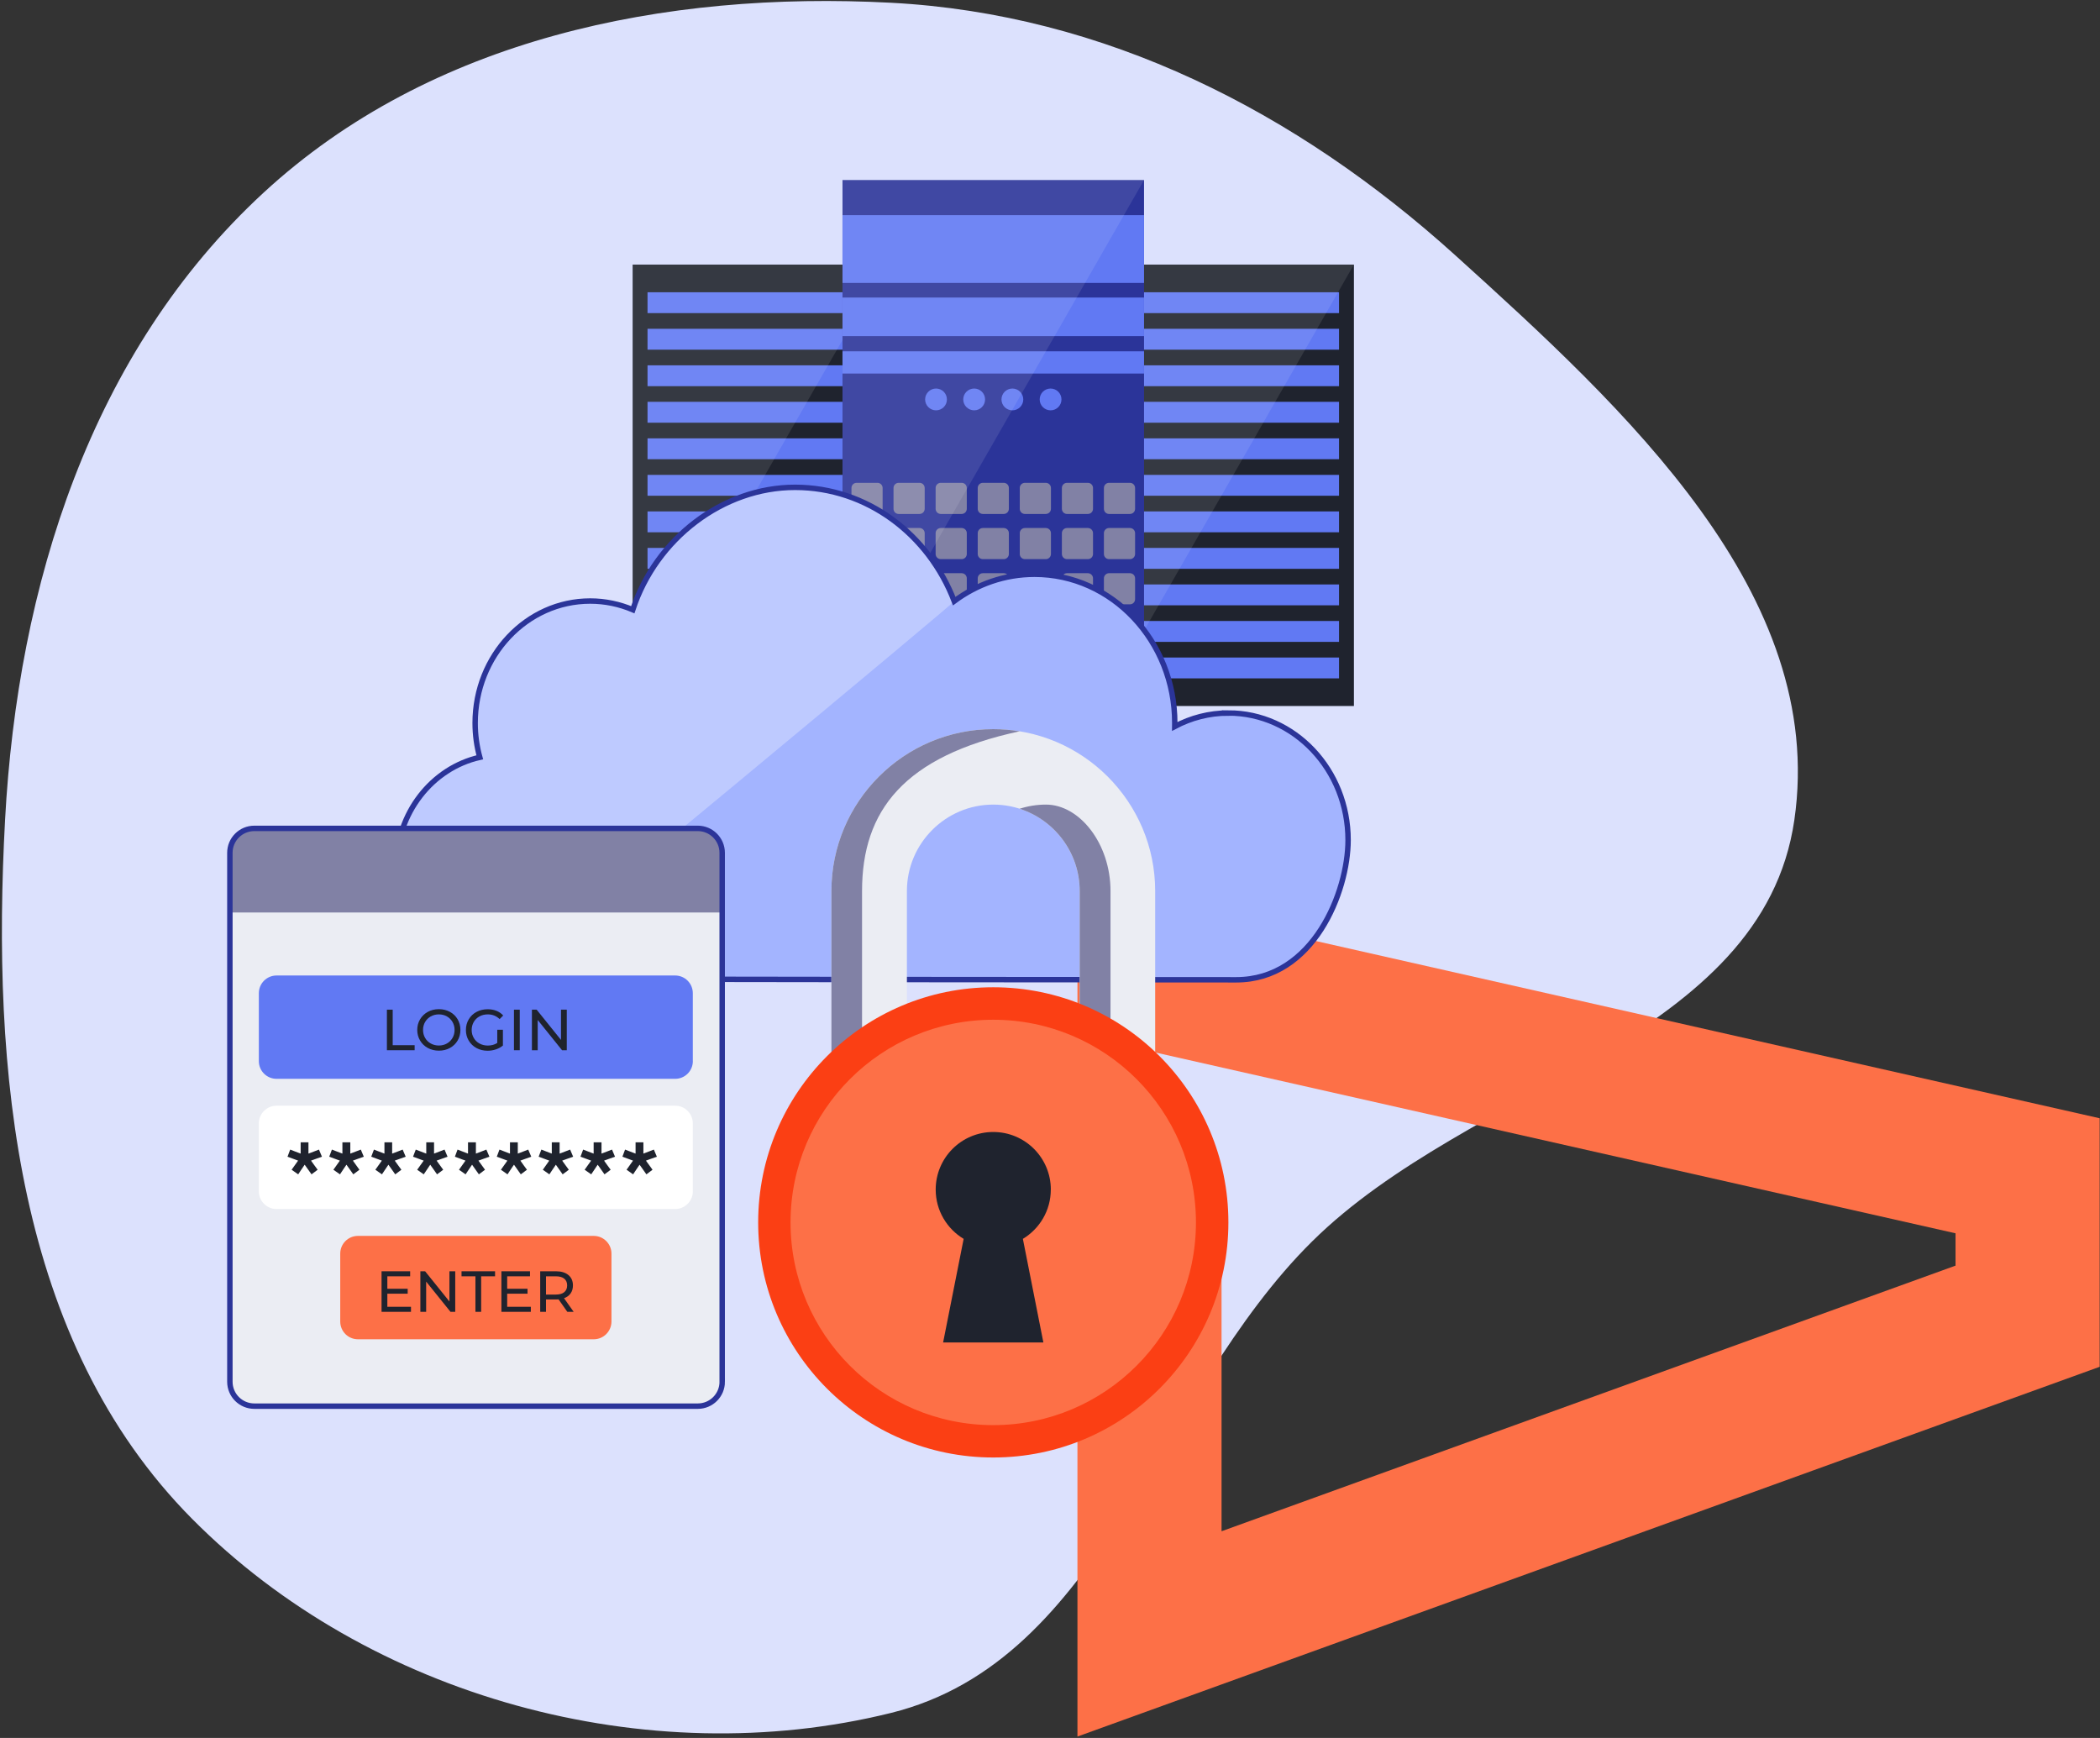<?xml version="1.0" encoding="UTF-8"?>
<svg xmlns="http://www.w3.org/2000/svg" width="580" height="480" viewBox="0 0 580 480" fill="none">
  <rect x="0" y="0" width="580" height="480" fill="#333333" stroke="none"/>
  <path fill-rule="evenodd" clip-rule="evenodd" d="M246.081 0.76C305.194 3.877 358.099 30.847 401.996 70.559C448.725 112.833 504.642 164.116 495.581 226.474C486.77 287.11 406.011 299.753 362.433 342.826C319.389 385.372 304.827 458.527 246.081 473.085C178.704 489.782 101.956 468.766 53.065 419.49C4.298 370.339 -2.33 295.613 1.397 226.474C4.893 161.626 25.076 97.236 72.809 53.203C118.919 10.668 183.436 -2.543 246.081 0.76Z" fill="#DCE1FD"></path>
  <g clip-path="url(#clip0_234_746)">
    <path d="M297.58 285.817L540.1 340.617V349.547L337.38 422.907V332.007H297.58V344.757V479.607L579.91 377.487V308.847L297.58 245.007V285.817Z" fill="#FD7047"></path>
  </g>
  <g clip-path="url(#clip1_234_746)">
    <path d="M373.94 73.076H304.04V194.986H373.94V73.076Z" fill="#1F232E"></path>
    <path d="M369.83 80.716H308.15V86.476H369.83V80.716Z" fill="#6179F3"></path>
    <path d="M369.83 90.806H308.15V96.576H369.83V90.806Z" fill="#6179F3"></path>
    <path d="M369.83 100.896H308.15V106.656H369.83V100.896Z" fill="#6179F3"></path>
    <path d="M369.83 110.976H308.15V116.746H369.83V110.976Z" fill="#6179F3"></path>
    <path d="M369.83 121.065H308.15V126.825H369.83V121.065Z" fill="#6179F3"></path>
    <path d="M369.83 131.156H308.15V136.916H369.83V131.156Z" fill="#6179F3"></path>
    <path d="M369.83 141.246H308.15V147.006H369.83V141.246Z" fill="#6179F3"></path>
    <path d="M369.83 151.326H308.15V157.096H369.83V151.326Z" fill="#6179F3"></path>
    <path d="M369.83 161.416H308.15V167.176H369.83V161.416Z" fill="#6179F3"></path>
    <path d="M369.83 171.506H308.15V177.276H369.83V171.506Z" fill="#6179F3"></path>
    <path d="M369.83 181.596H308.15V187.356H369.83V181.596Z" fill="#6179F3"></path>
    <path opacity="0.1" d="M304.04 194.996V73.076H373.93L304.04 194.996Z" fill="white"></path>
    <path d="M244.63 73.076H174.73V194.986H244.63V73.076Z" fill="#1F232E"></path>
    <path d="M240.52 80.716H178.84V86.476H240.52V80.716Z" fill="#6179F3"></path>
    <path d="M240.52 90.806H178.84V96.576H240.52V90.806Z" fill="#6179F3"></path>
    <path d="M240.52 100.896H178.84V106.656H240.52V100.896Z" fill="#6179F3"></path>
    <path d="M240.52 110.976H178.84V116.746H240.52V110.976Z" fill="#6179F3"></path>
    <path d="M240.52 121.065H178.84V126.825H240.52V121.065Z" fill="#6179F3"></path>
    <path d="M240.52 131.156H178.84V136.916H240.52V131.156Z" fill="#6179F3"></path>
    <path d="M240.52 141.246H178.84V147.006H240.52V141.246Z" fill="#6179F3"></path>
    <path d="M240.52 151.326H178.84V157.096H240.52V151.326Z" fill="#6179F3"></path>
    <path d="M240.52 161.416H178.84V167.176H240.52V161.416Z" fill="#6179F3"></path>
    <path d="M240.52 171.506H178.84V177.276H240.52V171.506Z" fill="#6179F3"></path>
    <path d="M240.52 181.596H178.84V187.356H240.52V181.596Z" fill="#6179F3"></path>
    <path opacity="0.1" d="M174.73 194.996V73.076H244.63L174.73 194.996Z" fill="white"></path>
    <path d="M315.97 49.727H232.69V194.997H315.97V49.727Z" fill="#2B3499"></path>
    <path d="M315.97 59.417H232.69V78.137H315.97V59.417Z" fill="#6179F3"></path>
    <path d="M315.97 82.177H232.69V92.827H315.97V82.177Z" fill="#6179F3"></path>
    <path d="M315.97 97.027H232.69V103.167H315.97V97.027Z" fill="#6179F3"></path>
    <path d="M261.53 110.317C261.53 111.987 260.18 113.327 258.52 113.327C256.86 113.327 255.51 111.977 255.51 110.317C255.51 108.657 256.86 107.307 258.52 107.307C260.19 107.307 261.53 108.657 261.53 110.317Z" fill="#6179F3"></path>
    <path d="M272.07 110.317C272.07 111.987 270.72 113.327 269.06 113.327C267.4 113.327 266.04 111.977 266.04 110.317C266.04 108.657 267.39 107.307 269.06 107.307C270.73 107.307 272.07 108.657 272.07 110.317Z" fill="#6179F3"></path>
    <path d="M282.62 110.317C282.62 111.987 281.27 113.327 279.61 113.327C277.95 113.327 276.6 111.977 276.6 110.317C276.6 108.657 277.95 107.307 279.61 107.307C281.28 107.307 282.62 108.657 282.62 110.317Z" fill="#6179F3"></path>
    <path d="M293.17 110.317C293.17 111.987 291.82 113.327 290.16 113.327C288.5 113.327 287.15 111.977 287.15 110.317C287.15 108.657 288.5 107.307 290.16 107.307C291.82 107.307 293.17 108.657 293.17 110.317Z" fill="#6179F3"></path>
    <path d="M243.77 140.527C243.77 141.317 243.14 141.947 242.35 141.947H236.59C235.8 141.947 235.17 141.317 235.17 140.527V134.767C235.17 133.977 235.8 133.347 236.59 133.347H242.35C243.14 133.347 243.77 133.987 243.77 134.767V140.527Z" fill="#8181A5"></path>
    <path d="M255.39 140.527C255.39 141.317 254.75 141.947 253.97 141.947H248.2C247.42 141.947 246.78 141.317 246.78 140.527V134.767C246.78 133.977 247.42 133.347 248.2 133.347H253.97C254.75 133.347 255.39 133.987 255.39 134.767V140.527Z" fill="#8181A5"></path>
    <path d="M267.02 140.527C267.02 141.317 266.38 141.947 265.6 141.947H259.84C259.05 141.947 258.41 141.317 258.41 140.527V134.767C258.41 133.977 259.05 133.347 259.84 133.347H265.6C266.39 133.347 267.02 133.987 267.02 134.767V140.527Z" fill="#8181A5"></path>
    <path d="M278.64 140.527C278.64 141.317 278 141.947 277.22 141.947H271.46C270.67 141.947 270.04 141.317 270.04 140.527V134.767C270.04 133.977 270.68 133.347 271.46 133.347H277.22C278.01 133.347 278.64 133.987 278.64 134.767V140.527Z" fill="#8181A5"></path>
    <path d="M290.26 140.527C290.26 141.317 289.62 141.947 288.84 141.947H283.07C282.29 141.947 281.65 141.317 281.65 140.527V134.767C281.65 133.977 282.29 133.347 283.07 133.347H288.84C289.63 133.347 290.26 133.987 290.26 134.767V140.527Z" fill="#8181A5"></path>
    <path d="M301.88 140.527C301.88 141.317 301.24 141.947 300.46 141.947H294.7C293.91 141.947 293.28 141.317 293.28 140.527V134.767C293.28 133.977 293.92 133.347 294.7 133.347H300.46C301.25 133.347 301.88 133.987 301.88 134.767V140.527Z" fill="#8181A5"></path>
    <path d="M313.5 140.527C313.5 141.317 312.86 141.947 312.08 141.947H306.31C305.52 141.947 304.89 141.317 304.89 140.527V134.767C304.89 133.977 305.53 133.347 306.31 133.347H312.08C312.86 133.347 313.5 133.987 313.5 134.767V140.527Z" fill="#8181A5"></path>
    <path d="M243.77 153.007C243.77 153.797 243.14 154.427 242.35 154.427H236.59C235.8 154.427 235.17 153.787 235.17 153.007V147.247C235.17 146.457 235.8 145.827 236.59 145.827H242.35C243.14 145.827 243.77 146.467 243.77 147.247V153.007Z" fill="#8181A5"></path>
    <path d="M255.39 153.007C255.39 153.797 254.75 154.427 253.97 154.427H248.2C247.42 154.427 246.78 153.787 246.78 153.007V147.247C246.78 146.457 247.42 145.827 248.2 145.827H253.97C254.75 145.827 255.39 146.467 255.39 147.247V153.007Z" fill="#8181A5"></path>
    <path d="M267.02 153.007C267.02 153.797 266.38 154.427 265.6 154.427H259.84C259.05 154.427 258.41 153.787 258.41 153.007V147.247C258.41 146.457 259.05 145.827 259.84 145.827H265.6C266.39 145.827 267.02 146.467 267.02 147.247V153.007Z" fill="#8181A5"></path>
    <path d="M278.64 153.007C278.64 153.797 278 154.427 277.22 154.427H271.46C270.67 154.427 270.04 153.787 270.04 153.007V147.247C270.04 146.457 270.68 145.827 271.46 145.827H277.22C278.01 145.827 278.64 146.467 278.64 147.247V153.007Z" fill="#8181A5"></path>
    <path d="M290.26 153.007C290.26 153.797 289.62 154.427 288.84 154.427H283.07C282.29 154.427 281.65 153.787 281.65 153.007V147.247C281.65 146.457 282.29 145.827 283.07 145.827H288.84C289.63 145.827 290.26 146.467 290.26 147.247V153.007Z" fill="#8181A5"></path>
    <path d="M301.88 153.007C301.88 153.797 301.24 154.427 300.46 154.427H294.7C293.91 154.427 293.28 153.787 293.28 153.007V147.247C293.28 146.457 293.92 145.827 294.7 145.827H300.46C301.25 145.827 301.88 146.467 301.88 147.247V153.007Z" fill="#8181A5"></path>
    <path d="M313.5 153.007C313.5 153.797 312.86 154.427 312.08 154.427H306.31C305.52 154.427 304.89 153.787 304.89 153.007V147.247C304.89 146.457 305.53 145.827 306.31 145.827H312.08C312.86 145.827 313.5 146.467 313.5 147.247V153.007Z" fill="#8181A5"></path>
    <path d="M243.77 165.487C243.77 166.277 243.14 166.907 242.35 166.907H236.59C235.8 166.907 235.17 166.267 235.17 165.487V159.727C235.17 158.947 235.8 158.307 236.59 158.307H242.35C243.14 158.307 243.77 158.947 243.77 159.727V165.487Z" fill="#8181A5"></path>
    <path d="M255.39 165.487C255.39 166.277 254.75 166.907 253.97 166.907H248.2C247.42 166.907 246.78 166.267 246.78 165.487V159.727C246.78 158.947 247.42 158.307 248.2 158.307H253.97C254.75 158.307 255.39 158.947 255.39 159.727V165.487Z" fill="#8181A5"></path>
    <path d="M267.02 165.487C267.02 166.277 266.38 166.907 265.6 166.907H259.84C259.05 166.907 258.41 166.267 258.41 165.487V159.727C258.41 158.947 259.05 158.307 259.84 158.307H265.6C266.39 158.307 267.02 158.947 267.02 159.727V165.487Z" fill="#8181A5"></path>
    <path d="M278.64 165.487C278.64 166.277 278 166.907 277.22 166.907H271.46C270.67 166.907 270.04 166.267 270.04 165.487V159.727C270.04 158.947 270.68 158.307 271.46 158.307H277.22C278.01 158.307 278.64 158.947 278.64 159.727V165.487Z" fill="#8181A5"></path>
    <path d="M290.26 165.487C290.26 166.277 289.62 166.907 288.84 166.907H283.07C282.29 166.907 281.65 166.267 281.65 165.487V159.727C281.65 158.947 282.29 158.307 283.07 158.307H288.84C289.63 158.307 290.26 158.947 290.26 159.727V165.487Z" fill="#8181A5"></path>
    <path d="M301.88 165.487C301.88 166.277 301.24 166.907 300.46 166.907H294.7C293.91 166.907 293.28 166.267 293.28 165.487V159.727C293.28 158.947 293.92 158.307 294.7 158.307H300.46C301.25 158.307 301.88 158.947 301.88 159.727V165.487Z" fill="#8181A5"></path>
    <path d="M313.5 165.487C313.5 166.277 312.86 166.907 312.08 166.907H306.31C305.52 166.907 304.89 166.267 304.89 165.487V159.727C304.89 158.947 305.53 158.307 306.31 158.307H312.08C312.86 158.307 313.5 158.947 313.5 159.727V165.487Z" fill="#8181A5"></path>
    <path d="M243.77 177.977C243.77 178.757 243.14 179.397 242.35 179.397H236.59C235.8 179.397 235.17 178.757 235.17 177.977V172.207C235.17 171.417 235.8 170.787 236.59 170.787H242.35C243.14 170.787 243.77 171.427 243.77 172.207V177.977Z" fill="#8181A5"></path>
    <path d="M255.39 177.977C255.39 178.757 254.75 179.397 253.97 179.397H248.2C247.42 179.397 246.78 178.757 246.78 177.977V172.207C246.78 171.417 247.42 170.787 248.2 170.787H253.97C254.75 170.787 255.39 171.427 255.39 172.207V177.977Z" fill="#8181A5"></path>
    <path d="M267.02 177.977C267.02 178.757 266.38 179.397 265.6 179.397H259.84C259.05 179.397 258.41 178.757 258.41 177.977V172.207C258.41 171.417 259.05 170.787 259.84 170.787H265.6C266.39 170.787 267.02 171.427 267.02 172.207V177.977Z" fill="#8181A5"></path>
    <path d="M278.64 177.977C278.64 178.757 278 179.397 277.22 179.397H271.46C270.67 179.397 270.04 178.757 270.04 177.977V172.207C270.04 171.417 270.68 170.787 271.46 170.787H277.22C278.01 170.787 278.64 171.427 278.64 172.207V177.977Z" fill="#8181A5"></path>
    <path d="M290.26 177.977C290.26 178.757 289.62 179.397 288.84 179.397H283.07C282.29 179.397 281.65 178.757 281.65 177.977V172.207C281.65 171.417 282.29 170.787 283.07 170.787H288.84C289.63 170.787 290.26 171.427 290.26 172.207V177.977Z" fill="#8181A5"></path>
    <path d="M301.88 177.977C301.88 178.757 301.24 179.397 300.46 179.397H294.7C293.91 179.397 293.28 178.757 293.28 177.977V172.207C293.28 171.417 293.92 170.787 294.7 170.787H300.46C301.25 170.787 301.88 171.427 301.88 172.207V177.977Z" fill="#8181A5"></path>
    <path d="M313.5 177.977C313.5 178.757 312.86 179.397 312.08 179.397H306.31C305.52 179.397 304.89 178.757 304.89 177.977V172.207C304.89 171.417 305.53 170.787 306.31 170.787H312.08C312.86 170.787 313.5 171.427 313.5 172.207V177.977Z" fill="#8181A5"></path>
    <path d="M243.77 190.457C243.77 191.237 243.14 191.877 242.35 191.877H236.59C235.8 191.877 235.17 191.237 235.17 190.457V184.687C235.17 183.907 235.8 183.267 236.59 183.267H242.35C243.14 183.267 243.77 183.907 243.77 184.687V190.457Z" fill="#8181A5"></path>
    <path d="M255.39 190.457C255.39 191.237 254.75 191.877 253.97 191.877H248.2C247.42 191.877 246.78 191.237 246.78 190.457V184.687C246.78 183.907 247.42 183.267 248.2 183.267H253.97C254.75 183.267 255.39 183.907 255.39 184.687V190.457Z" fill="#8181A5"></path>
    <path d="M267.02 190.457C267.02 191.237 266.38 191.877 265.6 191.877H259.84C259.05 191.877 258.41 191.237 258.41 190.457V184.687C258.41 183.907 259.05 183.267 259.84 183.267H265.6C266.39 183.267 267.02 183.907 267.02 184.687V190.457Z" fill="#8181A5"></path>
    <path d="M278.64 190.457C278.64 191.237 278 191.877 277.22 191.877H271.46C270.67 191.877 270.04 191.237 270.04 190.457V184.687C270.04 183.907 270.68 183.267 271.46 183.267H277.22C278.01 183.267 278.64 183.907 278.64 184.687V190.457Z" fill="#8181A5"></path>
    <path d="M290.26 190.457C290.26 191.237 289.62 191.877 288.84 191.877H283.07C282.29 191.877 281.65 191.237 281.65 190.457V184.687C281.65 183.907 282.29 183.267 283.07 183.267H288.84C289.63 183.267 290.26 183.907 290.26 184.687V190.457Z" fill="#8181A5"></path>
    <path d="M301.88 190.457C301.88 191.237 301.24 191.877 300.46 191.877H294.7C293.91 191.877 293.28 191.237 293.28 190.457V184.687C293.28 183.907 293.92 183.267 294.7 183.267H300.46C301.25 183.267 301.88 183.907 301.88 184.687V190.457Z" fill="#8181A5"></path>
    <path d="M313.5 190.457C313.5 191.237 312.86 191.877 312.08 191.877H306.31C305.52 191.877 304.89 191.237 304.89 190.457V184.687C304.89 183.907 305.53 183.267 306.31 183.267H312.08C312.86 183.267 313.5 183.907 313.5 184.687V190.457Z" fill="#8181A5"></path>
    <path opacity="0.1" d="M232.69 194.997V49.727H315.97L232.69 194.997Z" fill="white"></path>
    <path d="M339.26 196.927C333.93 196.927 328.9 198.277 324.44 200.647C324.44 200.327 324.46 200.017 324.46 199.697C324.46 177.007 307.12 158.607 285.73 158.607C277.47 158.607 269.83 161.357 263.55 166.027C256.5 147.607 239.48 134.597 219.58 134.597C199.68 134.597 181.22 148.717 174.77 168.397C171.13 166.857 167.16 165.997 163 165.997C145.46 165.997 131.23 181.087 131.23 199.697C131.23 202.987 131.68 206.157 132.51 209.157C119.35 212.137 109.47 224.537 109.47 239.397C109.47 256.117 121.97 269.727 137.59 270.307C138.49 270.507 341.44 270.607 341.44 270.607C362.75 270.607 372.33 246.277 372.33 232.007C372.33 212.627 357.52 196.917 339.25 196.917L339.26 196.927Z" fill="#A3B4FF"></path>
    <path opacity="0.3" d="M263.55 166.017C256.5 147.597 239.48 134.587 219.58 134.587C199.68 134.587 181.22 148.707 174.77 168.387C171.13 166.847 167.16 165.987 163 165.987C145.46 165.987 131.23 181.077 131.23 199.687C131.23 202.977 131.68 206.147 132.51 209.147C119.35 212.127 109.47 224.527 109.47 239.387C109.47 256.107 121.97 269.717 137.59 270.297C138.49 270.497 269.83 161.337 263.54 166.007L263.55 166.017Z" fill="white"></path>
    <path opacity="0.2" d="M-314.65 1098.98C-103.677 1098.98 67.35 927.949 67.35 716.977C67.35 506.004 -103.677 334.977 -314.65 334.977C-525.623 334.977 -696.65 506.004 -696.65 716.977C-696.65 927.949 -525.623 1098.98 -314.65 1098.98Z" fill="url(#paint0_linear_234_746)" stroke="#FD7047" stroke-miterlimit="22.93"></path>
    <path opacity="0.2" d="M-314.65 1051.23C-130.049 1051.23 19.6 901.578 19.6 716.977C19.6 532.375 -130.049 382.727 -314.65 382.727C-499.251 382.727 -648.9 532.375 -648.9 716.977C-648.9 901.578 -499.251 1051.23 -314.65 1051.23Z" fill="url(#paint1_linear_234_746)" stroke="#FD7047" stroke-miterlimit="22.93"></path>
    <path d="M339.26 196.926C333.93 196.926 328.9 198.276 324.44 200.646C324.44 200.326 324.46 200.016 324.46 199.696C324.46 177.006 307.12 158.606 285.73 158.606C277.47 158.606 269.83 161.356 263.55 166.026C256.5 147.606 239.48 134.596 219.58 134.596C199.68 134.596 181.22 148.716 174.77 168.396C171.13 166.856 167.16 165.996 163 165.996C145.46 165.996 131.23 181.086 131.23 199.696C131.23 202.986 131.68 206.156 132.51 209.156C119.35 212.136 109.47 224.536 109.47 239.396C109.47 256.116 121.97 269.726 137.59 270.306C138.49 270.506 341.44 270.606 341.44 270.606C362.75 270.606 372.33 246.276 372.33 232.006C372.33 212.626 357.52 196.916 339.25 196.916L339.26 196.926Z" stroke="#2B3499" stroke-width="1.5" stroke-miterlimit="13.3"></path>
    <path d="M199.41 381.616C199.41 385.346 196.39 388.356 192.66 388.356H70.19C66.46 388.356 63.44 385.336 63.44 381.616V235.536C63.44 231.806 66.46 228.786 70.19 228.786H192.66C196.39 228.786 199.41 231.806 199.41 235.536V381.616Z" fill="#EBEDF3"></path>
    <path d="M199.41 252.016V235.536C199.41 231.806 196.39 228.786 192.66 228.786H70.19C66.46 228.786 63.44 231.806 63.44 235.536V252.016H199.41Z" fill="#8181A5"></path>
    <path d="M191.36 293.066C191.36 295.776 189.17 297.956 186.47 297.956H76.39C73.68 297.956 71.49 295.776 71.49 293.066V274.316C71.49 271.606 73.68 269.416 76.39 269.416H186.46C189.17 269.416 191.35 271.606 191.35 274.316V293.066H191.36Z" fill="#6179F3"></path>
    <path d="M191.36 329.016C191.36 331.726 189.17 333.916 186.47 333.916H76.39C73.68 333.916 71.49 331.726 71.49 329.016V310.266C71.49 307.566 73.68 305.376 76.39 305.376H186.46C189.17 305.376 191.35 307.566 191.35 310.266V329.016H191.36Z" fill="white"></path>
    <path d="M168.88 364.986C168.88 367.686 166.69 369.886 163.99 369.886H98.86C96.16 369.886 93.97 367.696 93.97 364.986V346.226C93.97 343.526 96.16 341.336 98.86 341.336H163.99C166.69 341.336 168.88 343.536 168.88 346.226V364.986Z" fill="#FD7047"></path>
    <path d="M85.19 315.496V318.606C85.19 318.606 85.39 318.526 85.7 318.416C86 318.316 86.32 318.186 86.67 318.046L88.09 317.496L88.92 319.466C88.37 319.646 87.88 319.826 87.44 319.986C87.07 320.136 86.73 320.256 86.42 320.356C86.12 320.456 85.94 320.516 85.9 320.546C85.92 320.566 86.03 320.706 86.21 320.976C86.39 321.246 86.6 321.536 86.83 321.836C87.1 322.206 87.39 322.616 87.73 323.066L86.04 324.336L84.15 321.676C84.15 321.676 84.03 321.846 83.84 322.126C83.66 322.406 83.45 322.716 83.22 323.036L82.36 324.336L80.54 323.066L82.33 320.546C82.33 320.546 82.14 320.456 81.83 320.356C81.52 320.246 81.17 320.136 80.83 319.986C80.42 319.816 79.94 319.646 79.41 319.466L80.15 317.496L81.56 318.046C81.91 318.196 82.24 318.316 82.54 318.416C82.84 318.526 83 318.586 83.04 318.606V315.496H85.21H85.19Z" fill="#1F232E"></path>
    <path d="M96.75 315.496V318.606C96.75 318.606 96.96 318.526 97.26 318.416C97.56 318.316 97.88 318.186 98.23 318.046L99.65 317.496L100.48 319.466C99.92 319.646 99.43 319.826 99 319.986C98.64 320.136 98.29 320.256 97.99 320.356C97.67 320.456 97.5 320.516 97.46 320.546C97.48 320.566 97.59 320.706 97.77 320.976C97.95 321.246 98.15 321.536 98.39 321.836C98.65 322.206 98.95 322.616 99.27 323.066L97.58 324.336L95.69 321.676C95.69 321.676 95.57 321.846 95.38 322.126C95.19 322.406 94.99 322.716 94.76 323.036L93.9 324.336L92.08 323.066L93.87 320.546C93.87 320.546 93.68 320.456 93.36 320.356C93.03 320.246 92.71 320.136 92.35 319.986C91.93 319.816 91.46 319.646 90.93 319.466L91.67 317.496L93.09 318.046C93.44 318.196 93.76 318.316 94.07 318.416C94.35 318.526 94.53 318.586 94.57 318.606V315.496H96.73H96.75Z" fill="#1F232E"></path>
    <path d="M108.31 315.496V318.606C108.31 318.606 108.52 318.526 108.82 318.416C109.12 318.316 109.44 318.186 109.8 318.046L111.21 317.496L112.05 319.466C111.49 319.646 111 319.826 110.57 319.986C110.2 320.136 109.86 320.256 109.55 320.356C109.25 320.456 109.07 320.516 109.03 320.546C109.05 320.566 109.15 320.706 109.34 320.976C109.53 321.246 109.73 321.536 109.96 321.836C110.22 322.206 110.52 322.616 110.86 323.066L109.16 324.336L107.28 321.676C107.28 321.676 107.15 321.846 106.97 322.126C106.79 322.406 106.59 322.716 106.36 323.036L105.49 324.336L103.67 323.066L105.46 320.546C105.46 320.546 105.27 320.456 104.95 320.356C104.63 320.246 104.3 320.136 103.95 319.986C103.54 319.816 103.07 319.646 102.53 319.466L103.28 317.496L104.69 318.046C105.04 318.196 105.37 318.316 105.67 318.416C105.97 318.526 106.14 318.586 106.18 318.606V315.496H108.34H108.31Z" fill="#1F232E"></path>
    <path d="M119.88 315.496V318.606C119.88 318.606 120.09 318.526 120.38 318.416C120.68 318.316 121 318.186 121.35 318.046L122.78 317.496L123.61 319.466C123.06 319.646 122.56 319.826 122.14 319.986C121.76 320.136 121.43 320.256 121.12 320.356C120.82 320.456 120.63 320.516 120.59 320.546C120.61 320.566 120.71 320.706 120.9 320.976C121.09 321.246 121.29 321.536 121.52 321.836C121.78 322.206 122.09 322.616 122.41 323.066L120.71 324.336L118.83 321.676C118.83 321.676 118.71 321.846 118.52 322.126C118.34 322.406 118.13 322.716 117.91 323.036L117.03 324.336L115.22 323.066L117.02 320.546C117.02 320.546 116.83 320.456 116.5 320.356C116.18 320.246 115.85 320.136 115.51 319.986C115.09 319.816 114.61 319.646 114.08 319.466L114.83 317.496L116.25 318.046C116.6 318.196 116.93 318.316 117.22 318.416C117.52 318.526 117.68 318.586 117.73 318.606V315.496H119.89H119.88Z" fill="#1F232E"></path>
    <path d="M131.44 315.496V318.606C131.44 318.606 131.65 318.526 131.96 318.416C132.25 318.316 132.58 318.186 132.92 318.046L134.33 317.496L135.17 319.466C134.61 319.646 134.12 319.826 133.69 319.986C133.32 320.136 132.98 320.256 132.67 320.356C132.36 320.456 132.19 320.516 132.14 320.546C132.16 320.566 132.26 320.706 132.45 320.976C132.63 321.246 132.84 321.536 133.07 321.836C133.34 322.206 133.63 322.616 133.96 323.066L132.26 324.336L130.38 321.676C130.38 321.676 130.27 321.846 130.07 322.126C129.89 322.406 129.68 322.716 129.46 323.036L128.59 324.336L126.77 323.066L128.56 320.546C128.56 320.546 128.37 320.456 128.06 320.356C127.74 320.246 127.4 320.136 127.06 319.986C126.64 319.816 126.18 319.646 125.64 319.466L126.37 317.496L127.79 318.046C128.15 318.196 128.46 318.316 128.76 318.416C129.05 318.526 129.22 318.586 129.26 318.606V315.496H131.42H131.44Z" fill="#1F232E"></path>
    <path d="M143.009 315.496V318.606C143.009 318.606 143.219 318.526 143.509 318.416C143.809 318.316 144.129 318.186 144.479 318.046L145.889 317.496L146.729 319.466C146.179 319.646 145.679 319.826 145.259 319.986C144.889 320.136 144.559 320.256 144.239 320.356C143.929 320.456 143.749 320.516 143.719 320.546C143.739 320.566 143.839 320.706 144.029 320.976C144.209 321.246 144.419 321.536 144.639 321.836C144.909 322.206 145.209 322.616 145.539 323.066L143.839 324.336L141.959 321.676C141.959 321.676 141.829 321.846 141.639 322.126C141.449 322.406 141.249 322.716 141.029 323.036L140.169 324.336L138.349 323.066L140.139 320.546C140.139 320.546 139.959 320.456 139.629 320.356C139.319 320.246 138.979 320.136 138.629 319.986C138.219 319.816 137.739 319.646 137.209 319.466L137.949 317.496L139.379 318.046C139.719 318.196 140.049 318.316 140.349 318.416C140.649 318.526 140.809 318.586 140.849 318.606V315.496H143.009Z" fill="#1F232E"></path>
    <path d="M154.56 315.496V318.606C154.56 318.606 154.78 318.526 155.07 318.416C155.37 318.316 155.69 318.186 156.04 318.046L157.46 317.496L158.3 319.466C157.74 319.646 157.26 319.826 156.82 319.986C156.45 320.136 156.11 320.256 155.8 320.356C155.5 320.456 155.32 320.516 155.27 320.546C155.3 320.566 155.4 320.706 155.58 320.976C155.77 321.246 155.97 321.536 156.2 321.836C156.47 322.206 156.77 322.616 157.1 323.066L155.4 324.336L153.52 321.676C153.52 321.676 153.4 321.846 153.22 322.126C153.03 322.406 152.83 322.716 152.6 323.036L151.73 324.336L149.92 323.066L151.7 320.546C151.7 320.546 151.51 320.456 151.19 320.356C150.87 320.246 150.53 320.136 150.19 319.986C149.78 319.816 149.31 319.646 148.77 319.466L149.52 317.496L150.93 318.046C151.27 318.196 151.6 318.316 151.9 318.416C152.19 318.526 152.37 318.586 152.4 318.606V315.496H154.56Z" fill="#1F232E"></path>
    <path d="M166.13 315.496V318.606C166.13 318.606 166.34 318.526 166.63 318.416C166.93 318.316 167.25 318.186 167.61 318.046L169.03 317.496L169.86 319.466C169.31 319.646 168.81 319.826 168.38 319.986C168.01 320.136 167.67 320.256 167.36 320.356C167.05 320.456 166.88 320.516 166.84 320.546C166.85 320.566 166.96 320.706 167.14 320.976C167.33 321.246 167.53 321.536 167.76 321.836C168.04 322.206 168.33 322.616 168.66 323.066L166.96 324.336L165.08 321.676C165.08 321.676 164.95 321.846 164.77 322.126C164.58 322.406 164.39 322.716 164.16 323.036L163.29 324.336L161.47 323.066L163.26 320.546C163.26 320.546 163.06 320.456 162.75 320.356C162.43 320.246 162.09 320.136 161.75 319.986C161.33 319.816 160.86 319.646 160.32 319.466L161.06 317.496L162.48 318.046C162.83 318.196 163.16 318.316 163.45 318.416C163.75 318.526 163.91 318.586 163.96 318.606V315.496H166.12H166.13Z" fill="#1F232E"></path>
    <path d="M177.7 315.496V318.606C177.7 318.606 177.91 318.526 178.2 318.416C178.5 318.316 178.82 318.186 179.17 318.046L180.59 317.496L181.42 319.466C180.86 319.646 180.38 319.826 179.94 319.986C179.58 320.136 179.23 320.256 178.93 320.356C178.62 320.456 178.44 320.516 178.41 320.546C178.43 320.566 178.53 320.706 178.71 320.976C178.91 321.246 179.11 321.536 179.34 321.836C179.6 322.206 179.9 322.616 180.22 323.066L178.53 324.336L176.65 321.676C176.65 321.676 176.54 321.846 176.34 322.126C176.16 322.406 175.95 322.716 175.72 323.036L174.86 324.336L173.05 323.066L174.83 320.546C174.83 320.546 174.64 320.456 174.32 320.356C174 320.246 173.67 320.136 173.32 319.986C172.91 319.816 172.43 319.646 171.9 319.466L172.64 317.496L174.06 318.046C174.41 318.196 174.73 318.316 175.03 318.416C175.33 318.526 175.49 318.586 175.54 318.606V315.496H177.7Z" fill="#1F232E"></path>
    <path d="M274.33 201.376C249.68 201.376 229.63 221.426 229.63 246.086V324.476H250.48V246.086C250.48 232.936 261.17 222.216 274.33 222.216C287.49 222.216 298.19 232.926 298.19 246.086V324.476H319.05V246.086C319.05 221.426 298.99 201.376 274.34 201.376H274.33Z" fill="#EBEDF3"></path>
    <path d="M281.6 201.966C279.24 201.586 276.8 201.376 274.33 201.376C249.68 201.376 229.63 221.426 229.63 246.086V324.476H238.09V246.086C238.09 223.906 249.61 208.856 281.6 201.976V201.966Z" fill="#8181A5"></path>
    <path d="M288.88 222.216C286.34 222.216 283.9 222.626 281.61 223.366C291.22 226.446 298.2 235.466 298.2 246.086V324.476H306.71V246.086C306.71 232.936 298.13 222.216 288.89 222.216H288.88Z" fill="#8181A5"></path>
    <path d="M339.27 337.606C339.27 373.456 310.19 402.536 274.33 402.536C238.47 402.536 209.4 373.456 209.4 337.606C209.4 301.756 238.48 272.666 274.33 272.666C310.19 272.666 339.27 301.736 339.27 337.606Z" fill="#FB3F14"></path>
    <path d="M330.31 337.606C330.31 368.516 305.25 393.596 274.33 393.596C243.41 393.596 218.34 368.526 218.34 337.616C218.34 306.706 243.41 281.636 274.33 281.636C305.25 281.636 330.31 306.696 330.31 337.616V337.606Z" fill="#FD7047"></path>
    <path d="M290.23 328.546C290.23 319.756 283.11 312.636 274.33 312.636C265.55 312.636 258.43 319.756 258.43 328.546C258.43 334.326 261.53 339.376 266.15 342.156L260.48 370.766H288.17L282.51 342.156C287.12 339.376 290.22 334.326 290.22 328.546H290.23Z" fill="#1F232E"></path>
    <path d="M199.47 381.616C199.47 385.346 196.45 388.356 192.72 388.356H70.24C66.51 388.356 63.49 385.336 63.49 381.616V235.536C63.49 231.806 66.51 228.786 70.24 228.786H192.71C196.44 228.786 199.46 231.806 199.46 235.536V381.616H199.47Z" stroke="#2B3499" stroke-width="1.5" stroke-miterlimit="13.3"></path>
    <path d="M106.86 278.855H108.46V288.665H114.52V290.055H106.86V278.855Z" fill="#1F232E"></path>
    <path d="M118.16 289.436C117.25 288.936 116.54 288.256 116.02 287.376C115.5 286.496 115.24 285.526 115.24 284.446C115.24 283.366 115.5 282.396 116.02 281.516C116.54 280.646 117.25 279.956 118.16 279.456C119.07 278.956 120.09 278.716 121.22 278.716C122.35 278.716 123.35 278.966 124.26 279.456C125.17 279.946 125.88 280.636 126.39 281.506C126.9 282.376 127.16 283.356 127.16 284.446C127.16 285.536 126.9 286.516 126.39 287.386C125.88 288.256 125.17 288.936 124.26 289.436C123.35 289.936 122.34 290.176 121.22 290.176C120.1 290.176 119.07 289.926 118.16 289.436ZM123.43 288.196C124.09 287.826 124.6 287.306 124.98 286.656C125.36 285.996 125.55 285.266 125.55 284.456C125.55 283.646 125.36 282.916 124.98 282.256C124.6 281.596 124.08 281.086 123.43 280.716C122.77 280.346 122.03 280.156 121.21 280.156C120.39 280.156 119.64 280.346 118.98 280.716C118.32 281.086 117.79 281.606 117.41 282.256C117.03 282.916 116.84 283.646 116.84 284.456C116.84 285.266 117.03 285.996 117.41 286.656C117.79 287.316 118.31 287.826 118.98 288.196C119.65 288.566 120.39 288.756 121.21 288.756C122.03 288.756 122.77 288.566 123.43 288.196Z" fill="#1F232E"></path>
    <path d="M137.36 284.396H138.9V288.766C138.35 289.226 137.7 289.576 136.96 289.826C136.22 290.076 135.46 290.196 134.66 290.196C133.53 290.196 132.51 289.946 131.6 289.456C130.69 288.956 129.98 288.276 129.46 287.406C128.94 286.536 128.68 285.556 128.68 284.466C128.68 283.376 128.94 282.396 129.46 281.526C129.98 280.646 130.69 279.966 131.6 279.476C132.51 278.986 133.54 278.736 134.68 278.736C135.58 278.736 136.39 278.886 137.12 279.176C137.85 279.466 138.47 279.896 138.98 280.466L137.99 281.456C137.09 280.596 136.01 280.156 134.74 280.156C133.89 280.156 133.12 280.336 132.44 280.706C131.76 281.076 131.23 281.586 130.85 282.246C130.47 282.906 130.27 283.646 130.27 284.466C130.27 285.286 130.46 286.006 130.85 286.666C131.23 287.326 131.76 287.836 132.44 288.206C133.12 288.576 133.88 288.766 134.72 288.766C135.72 288.766 136.6 288.526 137.34 288.046V284.396H137.36Z" fill="#1F232E"></path>
    <path d="M141.95 278.855H143.55V290.055H141.95V278.855Z" fill="#1F232E"></path>
    <path d="M156.54 278.855V290.055H155.23L148.51 281.705V290.055H146.91V278.855H148.22L154.94 287.205V278.855H156.54Z" fill="#1F232E"></path>
    <path d="M113.51 360.916V362.306H105.38V351.106H113.28V352.496H106.98V355.936H112.6V357.296H106.98V360.916H113.51Z" fill="#1F232E"></path>
    <path d="M125.731 351.106V362.306H124.421L117.701 353.956V362.306H116.101V351.106H117.411L124.131 359.456V351.106H125.731Z" fill="#1F232E"></path>
    <path d="M131.31 352.496H127.47V351.106H136.73V352.496H132.89V362.306H131.31V352.496Z" fill="#1F232E"></path>
    <path d="M146.61 360.916V362.306H138.48V351.106H146.38V352.496H140.08V355.936H145.7V357.296H140.08V360.916H146.61Z" fill="#1F232E"></path>
    <path d="M156.69 362.306L154.27 358.866C153.97 358.886 153.74 358.896 153.57 358.896H150.8V362.306H149.2V351.106H153.57C155.02 351.106 156.16 351.456 156.99 352.146C157.82 352.836 158.24 353.796 158.24 355.006C158.24 355.866 158.03 356.606 157.6 357.216C157.17 357.826 156.57 358.266 155.78 358.546L158.44 362.306H156.7H156.69ZM155.84 356.876C156.37 356.436 156.64 355.816 156.64 355.006C156.64 354.196 156.37 353.576 155.84 353.146C155.31 352.716 154.53 352.496 153.52 352.496H150.8V357.536H153.52C154.53 357.536 155.31 357.316 155.84 356.876Z" fill="#1F232E"></path>
  </g>
  <defs>
    <linearGradient id="paint0_linear_234_746" x1="-314.65" y1="305.347" x2="-314.65" y2="1115.77" gradientUnits="userSpaceOnUse">
      <stop stop-color="#D4DCFF"></stop>
      <stop offset="1" stop-color="#F5F6FF"></stop>
    </linearGradient>
    <linearGradient id="paint1_linear_234_746" x1="18.43" y1="356.807" x2="19.43" y2="1065.92" gradientUnits="userSpaceOnUse">
      <stop stop-color="#D4DCFF"></stop>
      <stop offset="1" stop-color="#F5F6FF"></stop>
    </linearGradient>
    <clipPath id="clip0_234_746">
      <rect width="282.33" height="234.6" fill="white" transform="translate(297.58 245.007)"></rect>
    </clipPath>
    <clipPath id="clip1_234_746">
      <rect width="400.57" height="425.2" fill="white" transform="translate(18.43 13.536)"></rect>
    </clipPath>
  </defs>
</svg>
